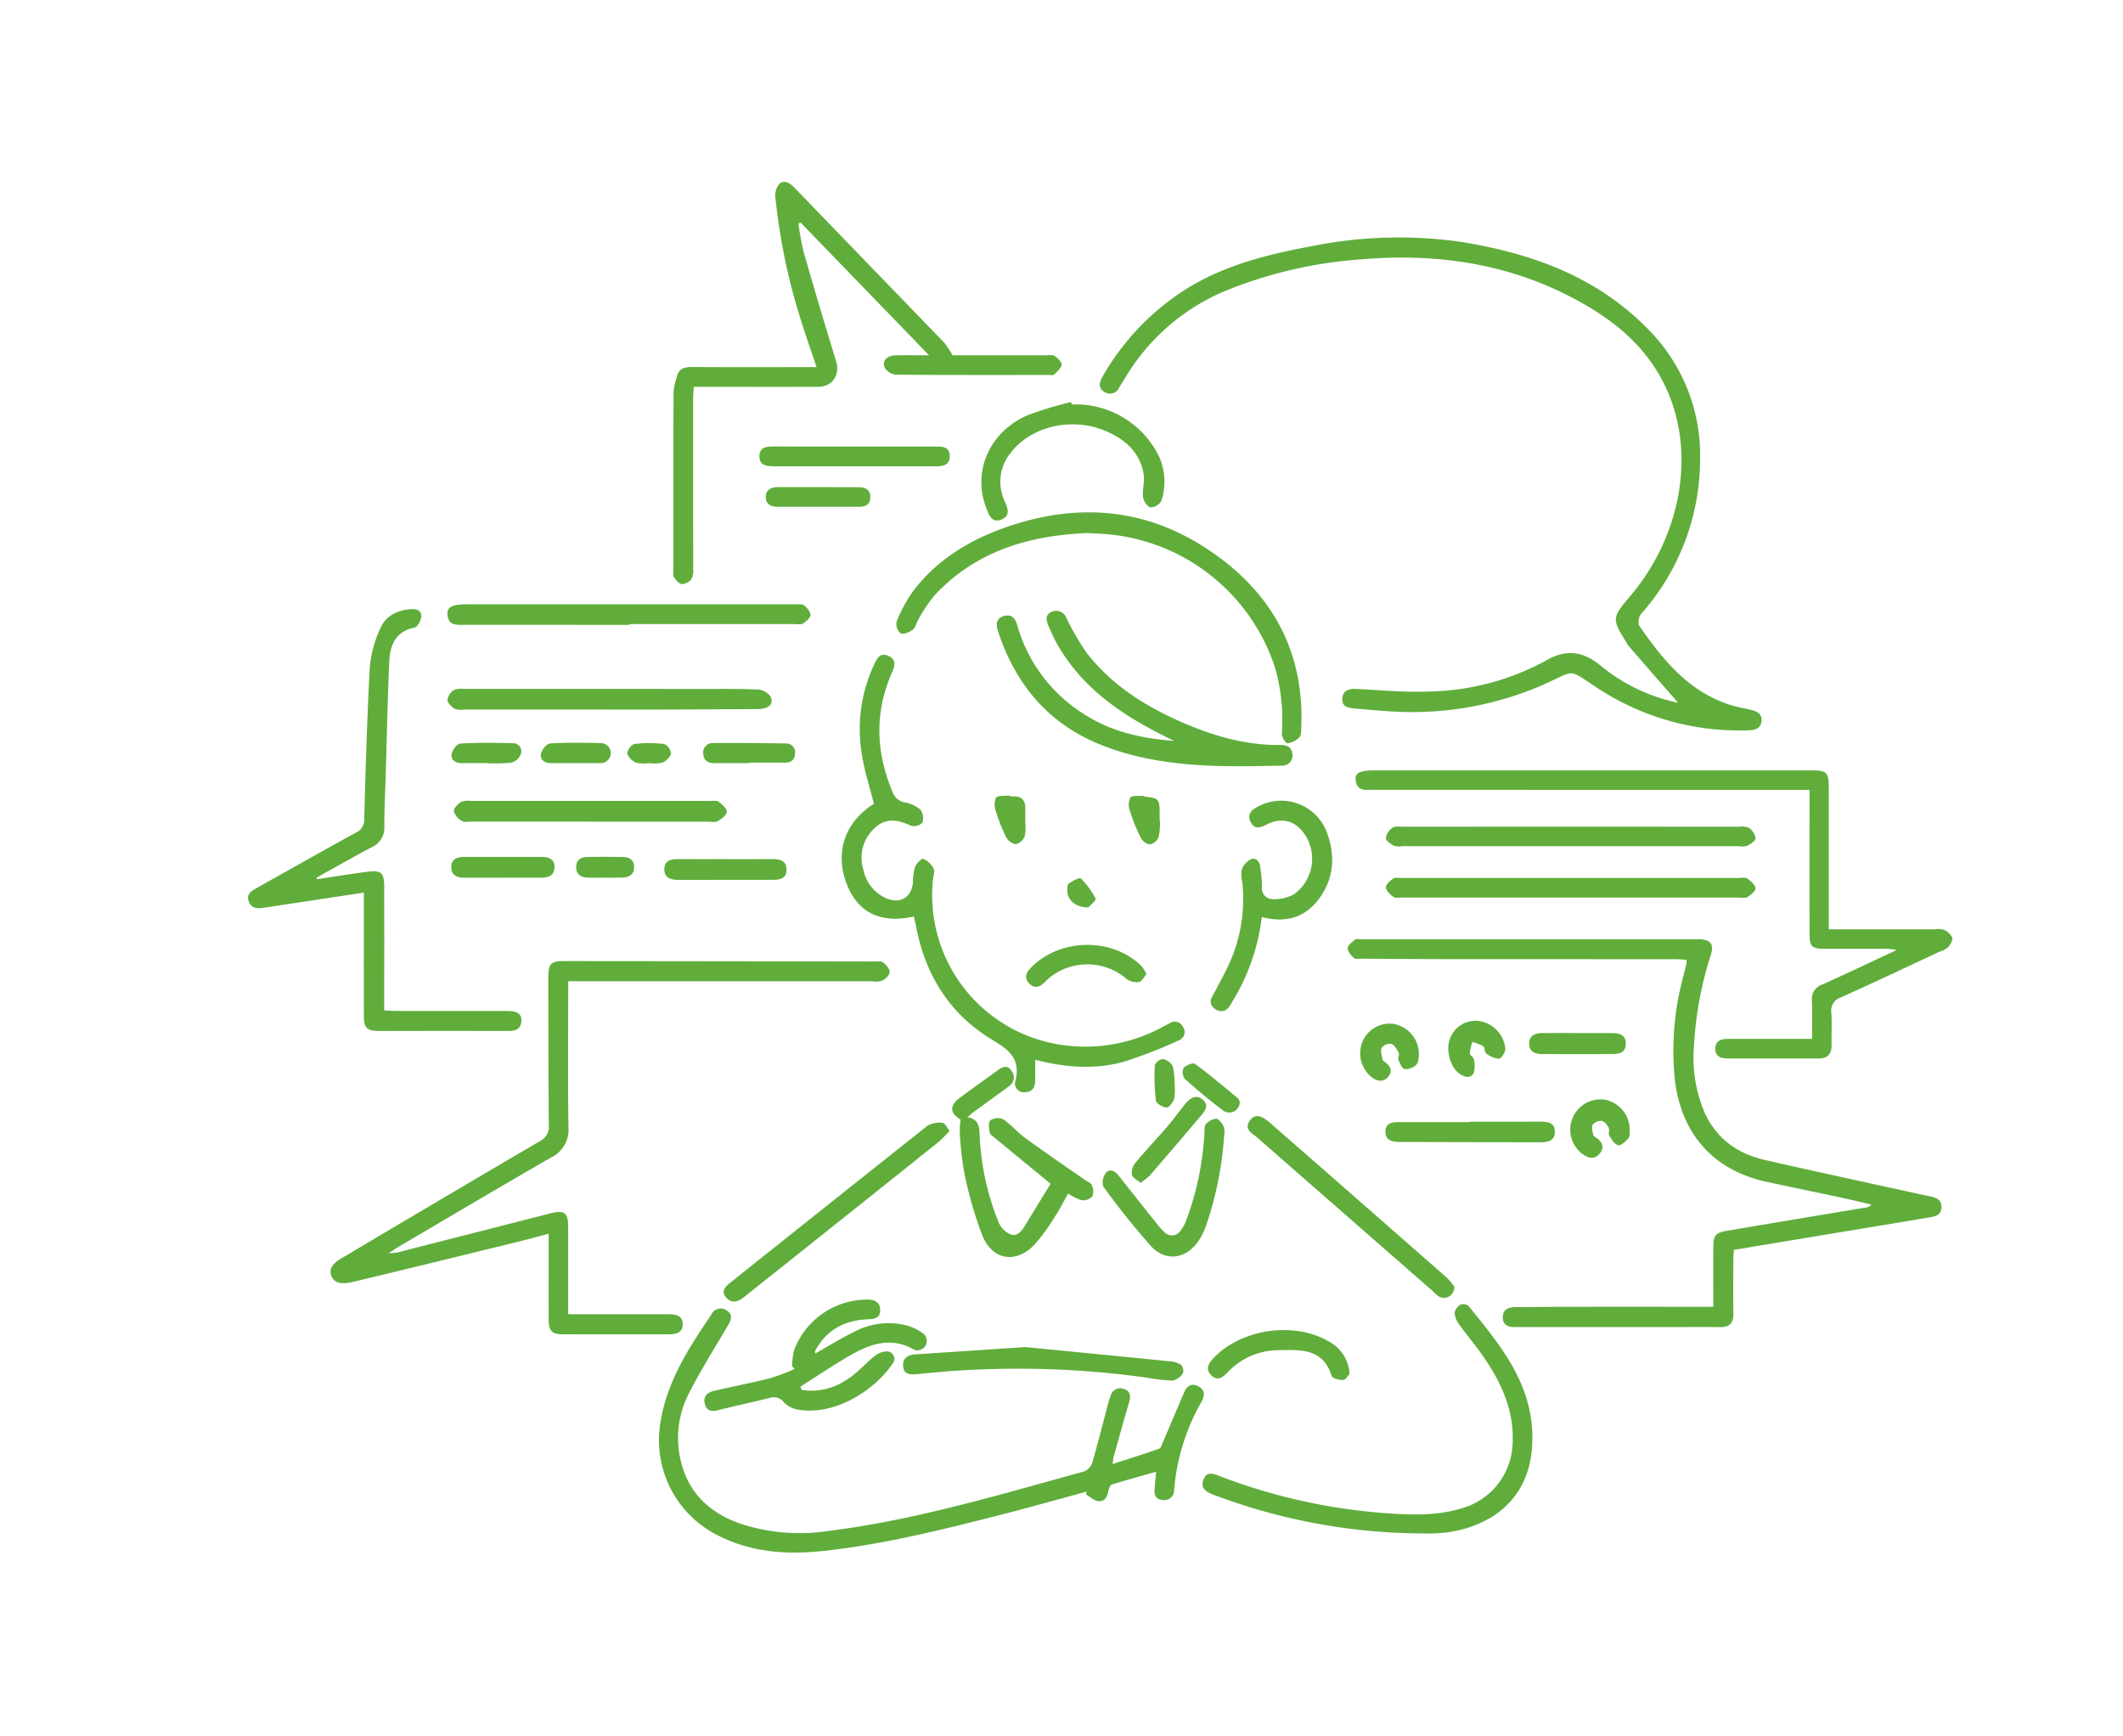 <svg xmlns="http://www.w3.org/2000/svg" width="384" height="314" viewBox="0 0 384 314">
  <g id="service06" transform="translate(-1163 -4391)">
    <rect id="長方形_44" data-name="長方形 44" width="384" height="314" transform="translate(1163 4391)" fill="none"/>
    <g id="_11" data-name="11" transform="translate(1034.082 4179.113)">
      <path id="パス_168" data-name="パス 168" d="M707.062,356.862c-2.889-3.313-5.9-6.767-8.9-10.221a3.465,3.465,0,0,1-.295-.449c-2.932-4.668-2.756-4.675.773-8.891,9.168-10.943,12.186-26.96,5.225-39.384-3.069-5.477-7.622-9.466-12.959-12.639-12.607-7.5-26.321-9.807-40.753-8.629a79.917,79.917,0,0,0-25.4,5.908,38.263,38.263,0,0,0-17.376,15.04c-.482.758-.942,1.531-1.416,2.293a1.788,1.788,0,0,1-2.595.8c-1.1-.625-1.071-1.592-.489-2.631a44.975,44.975,0,0,1,12.5-14.152c7.468-5.592,16.179-7.881,25.1-9.549a79.563,79.563,0,0,1,27.517-.809c12.812,2.084,24.678,6.4,33.936,16.053a32.255,32.255,0,0,1,9.121,23.291,42.147,42.147,0,0,1-10.663,27.9,2.337,2.337,0,0,0-.352,2.124c4.294,6.214,9,12.014,16.617,14.389,1.139.356,2.329.539,3.49.816,1.114.266,2.174.719,2.023,2.084-.147,1.333-1.236,1.624-2.4,1.653a46.728,46.728,0,0,1-27.226-7.615c-5.581-3.63-3.842-3.306-9.577-.762a59.157,59.157,0,0,1-27.643,4.959c-2.21-.122-4.413-.331-6.62-.528-1.154-.1-2.469-.219-2.354-1.811.108-1.527,1.215-1.8,2.6-1.729,4.535.223,9.092.665,13.613.449a45.906,45.906,0,0,0,19.809-5.153c.158-.086.327-.147.482-.241,3.68-2.25,6.864-2.11,10.39.88a32.4,32.4,0,0,0,13.829,6.559Z" transform="translate(-274.628 -17.887)" fill="#60ad3b"/>
      <path id="パス_169" data-name="パス 169" d="M793.376,692.324c0-3.673-.011-7.076,0-10.483.011-2.526.284-2.893,2.749-3.313q12.469-2.113,24.948-4.176a1.247,1.247,0,0,0,.88-.525c-1.685-.388-3.364-.8-5.053-1.164-4.618-.988-9.247-1.941-13.865-2.936-9.714-2.092-15.554-8.8-16.635-18.652a51.508,51.508,0,0,1,1.588-18.662c.194-.751.374-1.509.553-2.268a3.131,3.131,0,0,0-.025-.582c-.647-.032-1.326-.094-2-.1q-19.848-.011-39.7-.007c-5.689-.007-11.374-.054-17.063-.09-.478,0-1.118.122-1.394-.129-.514-.471-1.143-1.189-1.11-1.772.029-.55.794-1.118,1.333-1.56.219-.18.694-.054,1.053-.054H790.35c.241,0,.478-.011.719.007,1.829.115,2.444.945,1.883,2.72a65.489,65.489,0,0,0-3.091,16.894,25.076,25.076,0,0,0,1.951,11.751c2.153,4.729,5.973,7.418,10.885,8.542,9.736,2.228,19.5,4.316,29.253,6.465.291.065.589.111.88.18,1.067.255,1.908.668,1.808,2.02-.093,1.276-.988,1.524-1.966,1.685q-9.822,1.644-19.643,3.267L797.1,682.028c-.036.64-.1,1.269-.1,1.9-.011,3.234-.036,6.469.007,9.7.021,1.685-.758,2.39-2.4,2.365-2.214-.036-4.431-.007-6.645-.007h-29.1c-.42,0-.837-.018-1.258,0-1.308.061-2.354-.352-2.307-1.826.047-1.441,1.114-1.79,2.411-1.782,2.573.014,5.146-.05,7.723-.054q12.846-.011,25.688,0h2.25Z" transform="translate(-354.56 -244.099)" fill="#60ad3b"/>
      <path id="パス_170" data-name="パス 170" d="M258.294,700.775h4.133q7.094,0,14.188,0c1.265,0,2.372.316,2.39,1.8s-1.121,1.822-2.368,1.826c-6.465.007-12.93.022-19.4-.007-1.926-.011-2.48-.65-2.483-2.674-.011-5.085,0-10.167,0-15.507-2.088.546-4.014,1.082-5.951,1.556-9.7,2.372-19.388,4.751-29.1,7.076-1.57.377-3.619.755-4.273-1.06S216.7,691,218.051,690.2q17.509-10.415,35.086-20.714a2.9,2.9,0,0,0,1.646-2.951c-.079-8.92-.079-17.839-.093-26.759,0-2.379.471-2.875,2.814-2.871q28.107.022,56.217.068c.535,0,1.222-.09,1.567.19.535.431,1.172,1.172,1.143,1.747-.029.553-.758,1.243-1.348,1.542a4.64,4.64,0,0,1-1.948.1H258.29v2.027c0,8.143-.086,16.287.05,24.427a5.544,5.544,0,0,1-3.206,5.448c-9.128,5.254-18.184,10.627-27.266,15.964-.557.327-1.089.694-2.07,1.319a12.041,12.041,0,0,0,1.549-.129q13.811-3.52,27.622-7.055c2.7-.69,3.317-.194,3.317,2.652,0,5.085,0,10.17,0,15.572Z" transform="translate(-26.596 -251.203)" fill="#60ad3b"/>
      <path id="パス_171" data-name="パス 171" d="M816.774,569.68h19.183a3.78,3.78,0,0,1,1.6.061,3.08,3.08,0,0,1,1.549,1.441c.144.482-.367,1.276-.78,1.768a4.023,4.023,0,0,1-1.42.733c-5.966,2.778-11.913,5.6-17.918,8.294a2.509,2.509,0,0,0-1.739,2.836c.119,1.908-.007,3.831.039,5.746.04,1.646-.7,2.473-2.34,2.473q-8.264.005-16.524,0c-1.225,0-2.2-.417-2.174-1.8s1.031-1.739,2.242-1.739q6.555.005,13.11,0h2.149c0-2.433.057-4.69-.022-6.943a2.72,2.72,0,0,1,1.876-2.886c4.352-1.951,8.654-4.007,13.473-6.257-.949-.108-1.376-.2-1.8-.2-3.712-.011-7.425,0-11.137-.007-2.462-.007-2.843-.367-2.846-2.8q-.016-11.762,0-23.528v-2.415h-2.4q-38.166,0-76.335-.011c-1.376,0-3.094.4-3.357-1.714-.169-1.351.758-1.8,3.414-1.8H813.46c3.015,0,3.313.287,3.313,3.256q.005,11.584,0,23.169v2.325Z" transform="translate(-357.077 -189.722)" fill="#60ad3b"/>
      <path id="パス_172" data-name="パス 172" d="M434.051,276.149c-7.975-8.24-15.6-16.122-23.23-24l-.4.158a49.586,49.586,0,0,0,.931,5.121q2.841,9.9,5.869,19.737c.776,2.508-.622,4.679-3.281,4.683-7.417.011-14.835,0-22.45,0-.043.708-.115,1.34-.115,1.973q0,15.536.007,31.068a2.964,2.964,0,0,1-.309,1.714,2.36,2.36,0,0,1-1.693.916c-.543-.058-1.146-.712-1.473-1.254-.241-.4-.1-1.049-.1-1.588,0-10.655-.018-21.311.025-31.966a12.535,12.535,0,0,1,.611-2.717c.37-1.56,1.495-1.743,2.879-1.736,6.763.043,13.53.018,20.294.018H413.7c-1.039-3.109-2.077-6.023-2.99-8.977a110.9,110.9,0,0,1-4.463-21.746,3.146,3.146,0,0,1,.78-2.462c1.006-.765,1.969.011,2.774.845q13.477,13.951,26.96,27.891a16.193,16.193,0,0,1,1.535,2.318H455.15c.539,0,1.207-.155,1.581.1.568.388,1.33,1.111,1.283,1.628-.058.633-.841,1.218-1.362,1.772-.119.126-.46.054-.7.054-9.279,0-18.558.029-27.837-.05a2.764,2.764,0,0,1-2.059-1.207c-.6-1.182.323-2.239,1.854-2.286,1.887-.054,3.773-.014,6.145-.014Z" transform="translate(-137.084)" fill="#60ad3b"/>
      <path id="パス_173" data-name="パス 173" d="M462.726,839.866c3.033-.985,5.743-1.829,8.42-2.774.32-.112.478-.747.658-1.164,1.294-3.015,2.559-6.041,3.867-9.053.5-1.154,1.333-1.718,2.577-1.039s1.128,1.729.543,2.767a38.222,38.222,0,0,0-4.949,15.974,1.774,1.774,0,0,1-2.214,1.761c-1.326-.14-1.391-1.1-1.315-2.12.065-.884.162-1.768.27-2.958-2.767.791-5.383,1.509-7.971,2.311-.28.086-.546.6-.611.952-.2,1.089-.6,2.16-1.808,2.07-.8-.058-1.549-.809-2.322-1.247.054-.165.1-.327.158-.492-5.013,1.359-10.012,2.774-15.043,4.065-10.6,2.713-21.214,5.38-32.121,6.62-6.706.762-13.272.41-19.439-2.71a19.229,19.229,0,0,1-10.447-20.761c.877-5.319,3.224-9.983,6.027-14.476,1.013-1.624,2.1-3.2,3.148-4.8a1.852,1.852,0,0,1,2.774-.679c1.154.712.809,1.668.237,2.645-2.386,4.072-4.92,8.068-7.055,12.269a17.58,17.58,0,0,0-1.427,12.575c1.445,5.682,5.258,9.11,10.587,11.018a34.47,34.47,0,0,0,16.136,1.34c15.791-1.984,30.982-6.587,46.259-10.778a2.716,2.716,0,0,0,1.412-1.711c1.042-3.612,1.955-7.263,2.918-10.9.09-.345.226-.679.349-1.017a1.79,1.79,0,0,1,2.411-1.254c1.233.4,1.269,1.322.924,2.476-.985,3.26-1.869,6.544-2.782,9.825-.075.273-.083.564-.18,1.269Z" transform="translate(-132.549 -363.211)" fill="#60ad3b"/>
      <path id="パス_174" data-name="パス 174" d="M485.617,530.1c-5.894,1.326-10.03-.661-12.039-5.631-2.358-5.829-.5-11.417,4.816-14.745-.755-3.04-1.732-6-2.192-9.038a27.653,27.653,0,0,1,2.214-16.125c.543-1.164,1.128-2.289,2.649-1.574,1.477.7,1.089,1.883.568,3.069-3.166,7.216-2.871,14.407.162,21.584a2.768,2.768,0,0,0,2.2,1.815,5.934,5.934,0,0,1,2.853,1.369,2.541,2.541,0,0,1,.3,2.318,2.151,2.151,0,0,1-2.023.553c-2.278-1.067-4.453-1.545-6.5.324a7.255,7.255,0,0,0-2.11,7.709,7.158,7.158,0,0,0,4,5.024c2.577,1.136,4.6.014,4.934-2.71a12.376,12.376,0,0,1,.352-2.835c.248-.65,1.211-1.646,1.509-1.538a3.881,3.881,0,0,1,1.865,1.714c.266.482,0,1.283-.083,1.937a27.346,27.346,0,0,0,20.265,29.39,29.168,29.168,0,0,0,21.221-2.62c.424-.223.845-.449,1.276-.661a1.64,1.64,0,0,1,2.455.643,1.618,1.618,0,0,1-.758,2.429,84.818,84.818,0,0,1-10.149,3.921c-5.1,1.369-10.311,1.01-15.83-.41,0,1.394-.007,2.559,0,3.723.011,1.272-.528,2.117-1.862,2.145a1.593,1.593,0,0,1-1.689-2.167c.848-3.694-.909-5.348-4.021-7.191-7.737-4.586-12.28-11.7-13.965-20.578-.111-.579-.259-1.15-.417-1.844Z" transform="translate(-191.409 -152.461)" fill="#60ad3b"/>
      <path id="パス_175" data-name="パス 175" d="M186.294,508.624c3.073-.46,6.138-.974,9.218-1.355,2.354-.291,2.893.248,2.9,2.634q.016,10.151,0,20.3v2.149c.83.043,1.517.1,2.207.1q10.059.011,20.121.011c1.89,0,2.649.654,2.462,2.005-.216,1.542-1.34,1.606-2.544,1.606q-10.512-.016-21.02,0c-.78,0-1.556.014-2.336,0-2.005-.043-2.559-.571-2.562-2.584-.018-6.767-.007-13.534-.007-20.3v-2.138c-4.115.625-8.007,1.215-11.9,1.8q-3.105.469-6.21.942c-1.136.172-2.235.14-2.706-1.132-.5-1.358.5-1.923,1.481-2.469,5.955-3.331,11.888-6.7,17.872-9.976a2.529,2.529,0,0,0,1.524-2.483c.266-9.214.514-18.436,1.028-27.64a21.271,21.271,0,0,1,1.887-6.835c.956-2.268,3.051-3.263,5.488-3.464,1.013-.083,1.98.183,1.915,1.3-.043.722-.661,1.912-1.2,2.02-3.5.694-4.456,3.227-4.589,6.206-.3,6.7-.428,13.4-.625,20.1-.1,3.231-.255,6.462-.27,9.7a3.814,3.814,0,0,1-2.26,3.716c-3.378,1.783-6.692,3.68-10.034,5.534l.151.259Z" transform="translate(0 -137.736)" fill="#60ad3b"/>
      <path id="パス_176" data-name="パス 176" d="M582.721,484.15c-.618-.3-1.236-.6-1.851-.909C573,479.3,565.913,474.426,561.479,466.5a34.255,34.255,0,0,1-1.535-3.242c-.406-.945-.557-1.973.6-2.451a1.943,1.943,0,0,1,2.667,1.089,45.492,45.492,0,0,0,3.687,6.332c4.345,5.628,10.167,9.394,16.571,12.258,5.883,2.631,11.989,4.492,18.537,4.4,1.175-.018,2.041.5,2.106,1.718a1.822,1.822,0,0,1-2.02,2.013c-11.033.262-22.084.428-32.581-3.741-9.516-3.781-15.489-10.921-18.652-20.531-.381-1.161-.424-2.354,1.06-2.782,1.42-.41,2.066.46,2.429,1.711a27.961,27.961,0,0,0,12.783,16.474c4.744,2.907,10.062,3.971,15.59,4.406Z" transform="translate(-241.417 -138.268)" fill="#60ad3b"/>
      <path id="パス_177" data-name="パス 177" d="M534.506,414.845c-10.569.435-20.161,3.3-27.6,11.306a28.113,28.113,0,0,0-2.868,4.305c-.381.6-.5,1.47-1.017,1.858-.6.46-1.678.909-2.225.661a2.278,2.278,0,0,1-.712-2.135,26.4,26.4,0,0,1,3.083-5.631c4.295-5.577,10.088-9.1,16.65-11.4,12.345-4.327,24.405-3.662,35.531,3.324,11.913,7.482,18.512,18.271,17.936,32.775-.025.647.018,1.491-.352,1.883a3.613,3.613,0,0,1-2.16,1.067c-.309.025-1.031-1.1-1.01-1.685a34.492,34.492,0,0,0-1.251-12.075,35.192,35.192,0,0,0-31.32-24.125c-.895-.05-1.793-.09-2.692-.137Z" transform="translate(-208.993 -106.55)" fill="#60ad3b"/>
      <path id="パス_178" data-name="パス 178" d="M692.436,850.969a107.63,107.63,0,0,1-36.459-7.051c-1.265-.5-2.181-1.186-1.624-2.663.575-1.531,1.768-1.085,2.861-.661a104.892,104.892,0,0,0,32.168,6.86c4.309.244,8.618.144,12.769-1.362a12.6,12.6,0,0,0,8.093-10.878c.471-6.433-2.117-11.78-5.685-16.8-1.283-1.8-2.731-3.49-4.014-5.294a3.763,3.763,0,0,1-.758-2.1,2.175,2.175,0,0,1,1.1-1.427,1.486,1.486,0,0,1,1.416.262c5.516,6.81,11.22,13.584,11.525,22.968.2,6.07-1.639,11.367-6.918,14.939a21.035,21.035,0,0,1-10.526,3.195c-1.312.1-2.634.014-3.95.014Z" transform="translate(-307.756 -361.779)" fill="#60ad3b"/>
      <path id="パス_179" data-name="パス 179" d="M421.038,823.6a11.273,11.273,0,0,0,8.075-1.8c1.865-1.1,3.321-2.882,5.049-4.248a3.553,3.553,0,0,1,2.282-.913,1.352,1.352,0,0,1,1.006,2.268c-3.278,4.808-10.354,9.326-16.9,8.284a4.75,4.75,0,0,1-2.677-1.279,2.248,2.248,0,0,0-2.587-.87c-3.008.758-6.048,1.391-9.06,2.149-1.229.309-2.314.453-2.706-1.074-.37-1.455.543-2.1,1.783-2.379,3.378-.766,6.781-1.43,10.138-2.278a37.607,37.607,0,0,0,4.334-1.66l-.464-.464a13.356,13.356,0,0,1,.377-2.99,14.173,14.173,0,0,1,13.218-9.081c1.287,0,2.311.406,2.336,1.872.025,1.441-.945,1.646-2.189,1.693-4.021.147-7.288,1.721-9.369,5.333a1.976,1.976,0,0,0-.23.482c-.025.094.047.216.083.349,2.282-1.283,4.5-2.659,6.835-3.809a13.253,13.253,0,0,1,9.394-1.312,9.323,9.323,0,0,1,3.346,1.6,1.7,1.7,0,0,1-1.711,2.864c-4.2-2.429-8.01-1.053-11.7,1.082-3.026,1.754-5.933,3.719-8.891,5.592l.226.593Z" transform="translate(-147.12 -360.346)" fill="#60ad3b"/>
      <path id="パス_180" data-name="パス 180" d="M529.707,699.693c-1.995-1.236-2.066-2.559-.079-4.022,2.217-1.631,4.456-3.227,6.681-4.844.884-.643,1.8-1.175,2.605.025a1.9,1.9,0,0,1-.521,2.828c-2.163,1.6-4.348,3.17-6.519,4.758-.277.2-.518.46-.913.819,1.808.291,2.11,1.445,2.164,2.879a47.314,47.314,0,0,0,3.49,16.215,4.176,4.176,0,0,0,2.092,2.07c1.157.471,1.966-.485,2.562-1.459,1.588-2.6,3.184-5.193,4.708-7.68-3.367-2.764-6.645-5.448-9.912-8.147-.413-.341-1.01-.694-1.107-1.132-.162-.719-.273-1.858.126-2.192a2.428,2.428,0,0,1,2.289-.212c1.473,1,2.656,2.419,4.1,3.468,3.515,2.559,7.116,5.006,10.681,7.5.438.305,1.11.521,1.269.934a2.651,2.651,0,0,1,.1,2.056,2.285,2.285,0,0,1-1.923.7,9.341,9.341,0,0,1-2.44-1.211c-.845,1.481-1.574,2.922-2.458,4.262a35.919,35.919,0,0,1-3.576,4.913c-3.346,3.561-7.615,2.968-9.491-1.57a70.947,70.947,0,0,1-3.263-11.324,55.508,55.508,0,0,1-.827-7.471,13.476,13.476,0,0,1,.154-2.163Z" transform="translate(-227.029 -285.307)" fill="#60ad3b"/>
      <path id="パス_181" data-name="パス 181" d="M307.04,461.063q-14.813,0-29.623-.011c-1.394,0-3.105.3-3.285-1.808-.122-1.423.873-1.894,3.389-1.894q29.8,0,59.606-.011c.528,0,1.207-.061,1.552.223.525.435,1.15,1.172,1.11,1.736s-.791,1.146-1.362,1.527c-.341.226-.931.1-1.409.1q-14.986.005-29.976,0v.14Z" transform="translate(-64.277 -136.169)" fill="#60ad3b"/>
      <path id="パス_182" data-name="パス 182" d="M779.726,598.525H749.4c-.539,0-1.215.165-1.581-.093-.6-.431-1.323-1.114-1.38-1.747-.043-.5.751-1.211,1.326-1.588.385-.252,1.046-.108,1.581-.108h61.015c.478,0,1.093-.165,1.405.068.64.474,1.463,1.121,1.542,1.779.061.485-.862,1.218-1.491,1.61-.392.244-1.049.079-1.585.079H779.722Z" transform="translate(-366.852 -224.317)" fill="#60ad3b"/>
      <path id="パス_183" data-name="パス 183" d="M779.9,572.757H749.571a3.844,3.844,0,0,1-1.6-.058c-.611-.313-1.506-.906-1.506-1.38a2.79,2.79,0,0,1,1.182-1.883c.453-.327,1.265-.194,1.916-.194q30.333-.011,60.662,0a3.628,3.628,0,0,1,1.916.208,2.8,2.8,0,0,1,1.186,1.872c0,.474-.895,1.067-1.506,1.38a3.846,3.846,0,0,1-1.6.057H779.9Z" transform="translate(-366.875 -207.842)" fill="#60ad3b"/>
      <path id="パス_184" data-name="パス 184" d="M667.568,577.277a37.66,37.66,0,0,1-5.33,15.306c-.187.305-.352.629-.564.913a1.7,1.7,0,0,1-2.519.424,1.556,1.556,0,0,1-.5-2.318c1.222-2.386,2.577-4.726,3.583-7.2a28.5,28.5,0,0,0,1.815-13.365,5.627,5.627,0,0,1-.115-2.3,3.429,3.429,0,0,1,1.685-1.93c1-.334,1.592.514,1.686,1.563a26.416,26.416,0,0,1,.295,3.389,1.943,1.943,0,0,0,1.969,2.275,7.183,7.183,0,0,0,3.845-.888,7.924,7.924,0,0,0,2.181-10.393c-1.667-2.821-4.244-3.669-7.17-2.2-1.168.586-2.192.909-2.871-.442-.7-1.387.129-2.21,1.344-2.821A8.819,8.819,0,0,1,679.352,562c1.61,4.366,1.261,8.639-1.739,12.366-2.544,3.162-5.958,3.975-10.052,2.911Z" transform="translate(-310.423 -199.544)" fill="#60ad3b"/>
      <path id="パス_185" data-name="パス 185" d="M303.468,503.649h-26.22a3.814,3.814,0,0,1-1.761-.122c-.586-.345-1.3-1.017-1.34-1.592a2.517,2.517,0,0,1,1.092-1.772,3.616,3.616,0,0,1,1.912-.248q21.638-.005,43.28.014c3.292,0,6.587-.05,9.872.1a3.081,3.081,0,0,1,2.26,1.24c.7,1.3-.287,2.275-2.16,2.289q-8.706.07-17.415.093c-3.173.011-6.347,0-9.516,0Z" transform="translate(-64.292 -163.441)" fill="#60ad3b"/>
      <path id="パス_186" data-name="パス 186" d="M302.12,560q-10.781,0-21.562,0c-.6,0-1.33.155-1.761-.129a3.022,3.022,0,0,1-1.412-1.757c-.057-.518.694-1.279,1.269-1.66a3.415,3.415,0,0,1,1.75-.2q21.649-.011,43.3,0c.535,0,1.215-.115,1.578.158.629.474,1.491,1.236,1.455,1.829s-.963,1.283-1.646,1.675c-.456.262-1.168.093-1.768.093h-21.2Z" transform="translate(-66.365 -199.519)" fill="#60ad3b"/>
      <path id="パス_187" data-name="パス 187" d="M559.218,356a16.757,16.757,0,0,1,15.827,9.516,11.158,11.158,0,0,1,.388,7.9,2.329,2.329,0,0,1-1.959,1.2c-.568-.1-1.287-1.143-1.366-1.84-.158-1.4.331-2.882.09-4.251-.7-3.975-3.425-6.289-6.983-7.777-6.059-2.534-13.462-.78-17.1,4.054a8.2,8.2,0,0,0-1.128,8.467c.514,1.287,1.337,2.785-.478,3.529-1.833.748-2.314-.92-2.8-2.2-2.476-6.494.579-13.574,7.4-16.607a65.436,65.436,0,0,1,7.978-2.433c.043.151.09.3.133.449Z" transform="translate(-236.436 -70.963)" fill="#60ad3b"/>
      <path id="パス_188" data-name="パス 188" d="M454.01,719.749a23.1,23.1,0,0,1-1.93,1.973q-15.061,12.043-30.155,24.049c-1.685,1.34-3.375,2.674-5.049,4.029-1.107.895-2.311,1.286-3.31.05s.05-2.049.963-2.778q17.741-14.15,35.51-28.258a4.459,4.459,0,0,1,2.735-.5c.374.014.715.8,1.233,1.427Z" transform="translate(-153.344 -303.354)" fill="#60ad3b"/>
      <path id="パス_189" data-name="パス 189" d="M525.562,831.154c7.461.729,16.8,1.632,26.134,2.57a4.182,4.182,0,0,1,2.016.618,1.6,1.6,0,0,1,.377,1.524,3.01,3.01,0,0,1-1.844,1.337,29.768,29.768,0,0,1-4.622-.514,169.362,169.362,0,0,0-37.066-1.074c-1.549.126-3.1.295-4.647.435-1.139.1-2.307.068-2.444-1.394-.129-1.376.73-2.081,2.07-2.174,6.027-.406,12.057-.8,20.028-1.33Z" transform="translate(-211.193 -375.644)" fill="#60ad3b"/>
      <path id="パス_190" data-name="パス 190" d="M714.257,745.725a1.879,1.879,0,0,1-2.8,1.815,10.528,10.528,0,0,1-1.208-1.071q-15.816-13.827-31.629-27.657c-.927-.812-2.5-1.466-1.3-3.127.812-1.128,1.937-1.006,3.554.406q16.026,13.994,32.013,28.035A12.843,12.843,0,0,1,714.257,745.725Z" transform="translate(-322.299 -301.187)" fill="#60ad3b"/>
      <path id="パス_191" data-name="パス 191" d="M625.836,719.258a63.325,63.325,0,0,1-3.227,16.194,12.285,12.285,0,0,1-1.42,2.882c-2.181,3.252-5.915,3.82-8.56.949a136.6,136.6,0,0,1-8.639-10.778,2.744,2.744,0,0,1,.438-2.458c.683-.852,1.628-.417,2.268.388,2.271,2.857,4.532,5.728,6.81,8.582a11.458,11.458,0,0,0,1.553,1.725,1.859,1.859,0,0,0,2.954-.363,6.522,6.522,0,0,0,.942-1.721,52.956,52.956,0,0,0,3.317-15.92c.021-.528-.025-1.233.28-1.542a2.753,2.753,0,0,1,1.858-.977c.532.072,1.082.888,1.391,1.491a3.691,3.691,0,0,1,.043,1.542Z" transform="translate(-275.501 -302.011)" fill="#60ad3b"/>
      <path id="パス_192" data-name="パス 192" d="M448.3,377.937c4.905,0,9.815.007,14.72,0,1.272,0,2.541.054,2.544,1.747,0,1.653-1.236,1.836-2.516,1.836q-14.722.005-29.44,0c-1.294,0-2.516-.259-2.469-1.89.043-1.52,1.193-1.7,2.437-1.7,4.905.018,9.815.007,14.72.007Z" transform="translate(-164.864 -85.3)" fill="#60ad3b"/>
      <path id="パス_193" data-name="パス 193" d="M761.572,717.7c4.251,0,8.5.011,12.754-.007,1.308,0,2.534.194,2.544,1.808.011,1.7-1.251,1.937-2.634,1.933q-12.754-.048-25.508-.065c-1.322,0-2.519-.295-2.508-1.876.011-1.5,1.161-1.725,2.419-1.718,4.313.022,8.625.007,12.938.007V717.7Z" transform="translate(-366.714 -302.959)" fill="#60ad3b"/>
      <path id="パス_194" data-name="パス 194" d="M682.528,830.52c-.252.262-.665,1.074-1.139,1.11-.7.054-1.962-.284-2.1-.726-1.606-5.189-5.944-4.693-9.84-4.654a12.633,12.633,0,0,0-9.071,4.1c-.888.916-1.826,1.509-2.9.4-1.013-1.049-.535-2.023.341-2.965,5.06-5.441,14.767-6.835,21.124-3.019A7.1,7.1,0,0,1,682.528,830.52Z" transform="translate(-309.502 -370.177)" fill="#60ad3b"/>
      <path id="パス_195" data-name="パス 195" d="M587.124,634.058c-.474.539-.834,1.326-1.3,1.4a3.1,3.1,0,0,1-2.235-.489,10.784,10.784,0,0,0-8.833-2.555,10.448,10.448,0,0,0-5.966,3.033c-.949.942-1.919,1.33-2.915.234-1.013-1.11-.388-2.059.5-2.94,5.283-5.24,14.609-5.33,19.859-.155a7.786,7.786,0,0,1,.9,1.473Z" transform="translate(-250.844 -245.985)" fill="#60ad3b"/>
      <path id="パス_196" data-name="パス 196" d="M394.306,585.59c2.868,0,5.739.014,8.607-.007,1.344-.011,2.469.331,2.476,1.9.007,1.621-1.2,1.851-2.5,1.847q-8.517,0-17.034.011c-1.322,0-2.523-.287-2.573-1.829-.057-1.7,1.218-1.944,2.6-1.933,2.81.022,5.621.007,8.427.007Z" transform="translate(-134.203 -218.325)" fill="#60ad3b"/>
      <path id="パス_197" data-name="パス 197" d="M850.019,712.246c-.032.219.065.9-.23,1.24-.5.568-1.337,1.358-1.858,1.243-.643-.14-1.2-1.053-1.614-1.739-.212-.349.119-1.017-.079-1.387-.28-.521-.776-1.168-1.272-1.261a1.94,1.94,0,0,0-1.642.7c-.262.428-.011,1.2.093,1.811.032.19.3.37.492.5,1.208.791,1.646,1.8.622,2.972s-2.145.668-3.177-.1a5.477,5.477,0,0,1,4.305-9.7,5.555,5.555,0,0,1,4.356,5.718Z" transform="translate(-426.332 -295.739)" fill="#60ad3b"/>
      <path id="パス_198" data-name="パス 198" d="M285.408,588.221h-6.979c-1.265,0-2.325-.4-2.372-1.844-.05-1.466.992-1.923,2.264-1.926q7.067-.022,14.138,0c1.261,0,2.314.41,2.275,1.9-.04,1.466-1.092,1.854-2.347,1.865-2.325.014-4.654,0-6.979,0Z" transform="translate(-65.515 -217.595)" fill="#60ad3b"/>
      <path id="パス_199" data-name="パス 199" d="M744.152,674.234c-.068.252-.057,1.128-.489,1.56a2.714,2.714,0,0,1-2.081.766c-.478-.1-.859-1.053-1.125-1.693-.14-.338.219-.9.061-1.211-.327-.633-.751-1.43-1.326-1.649a1.9,1.9,0,0,0-1.757.676c-.277.557.014,1.412.129,2.128.032.19.3.359.492.5,1.024.765,1.4,1.7.467,2.724-.895.981-1.93.7-2.893,0a5.528,5.528,0,0,1-1.6-6.605,5.331,5.331,0,0,1,5.732-3.015,5.562,5.562,0,0,1,4.384,5.818Z" transform="translate(-358.598 -271.326)" fill="#60ad3b"/>
      <path id="パス_200" data-name="パス 200" d="M620.126,720.816c-.593-.521-1.394-.891-1.527-1.427a2.683,2.683,0,0,1,.507-2.059c1.9-2.3,3.96-4.463,5.908-6.724,1.128-1.312,2.135-2.724,3.22-4.072s2.228-1.614,3.191-.719c1.121,1.039.413,1.959-.3,2.8q-4.625,5.461-9.3,10.878A12.024,12.024,0,0,1,620.126,720.816Z" transform="translate(-284.928 -295.016)" fill="#60ad3b"/>
      <path id="パス_201" data-name="パス 201" d="M827.356,673.115c2.1,0,4.194-.018,6.289.007,1.312.014,2.455.349,2.415,1.973-.036,1.527-1.157,1.811-2.383,1.818q-6.377.027-12.754,0c-1.254,0-2.34-.388-2.343-1.876,0-1.466,1.038-1.9,2.311-1.919,2.156-.022,4.313-.007,6.469-.007Z" transform="translate(-413.07 -274.398)" fill="#60ad3b"/>
      <path id="パス_202" data-name="パス 202" d="M443.829,401.947h-7.353c-1.254,0-2.163-.5-2.128-1.844.032-1.251.96-1.714,2.1-1.718,4.9-.011,9.807-.014,14.709.014,1.19.007,2.153.428,2.109,1.865-.04,1.333-.945,1.678-2.077,1.682-2.451.007-4.9,0-7.353,0Z" transform="translate(-166.921 -98.4)" fill="#60ad3b"/>
      <path id="パス_203" data-name="パス 203" d="M782.819,666.92a5.6,5.6,0,0,1,5.369,5.067c.014.632-.712,1.779-1.157,1.808a4.222,4.222,0,0,1-2.322-.988c-.316-.216-.2-1.053-.518-1.272a8.323,8.323,0,0,0-1.962-.769,10.528,10.528,0,0,0-.471,2.081c-.011.316.651.622.7.978a4.626,4.626,0,0,1,.007,2.562c-.553,1.031-1.635.733-2.512.162-1.632-1.067-2.534-4.086-1.858-6.156a4.922,4.922,0,0,1,4.726-3.464Z" transform="translate(-386.991 -270.434)" fill="#60ad3b"/>
      <path id="パス_204" data-name="パス 204" d="M411.14,530.791q-3.137,0-6.271,0c-1.107,0-1.872-.431-1.966-1.61a1.7,1.7,0,0,1,1.775-2.02c4.359-.04,8.722,0,13.081.072a1.607,1.607,0,0,1,1.739,1.84c-.065,1.193-.769,1.646-1.9,1.639-2.149-.018-4.3-.007-6.451-.007v.083Z" transform="translate(-146.771 -180.891)" fill="#60ad3b"/>
      <path id="パス_205" data-name="パス 205" d="M327.407,530.712c-1.491,0-2.979,0-4.471,0-1.146,0-2.005-.615-1.8-1.685.14-.73,1.031-1.826,1.642-1.865,3.087-.194,6.192-.14,9.286-.068a1.812,1.812,0,0,1-.187,3.619C330.386,530.719,328.9,530.712,327.407,530.712Z" transform="translate(-94.376 -180.815)" fill="#60ad3b"/>
      <path id="パス_206" data-name="パス 206" d="M282.374,530.737c-1.43,0-2.861-.007-4.291.007-1.125.011-2.038-.528-1.876-1.617.108-.733.974-1.887,1.56-1.923,3.145-.194,6.307-.151,9.459-.065a1.488,1.488,0,0,1,1.506,1.966,2.651,2.651,0,0,1-1.725,1.556,31.627,31.627,0,0,1-4.636.076Z" transform="translate(-65.601 -180.841)" fill="#60ad3b"/>
      <path id="パス_207" data-name="パス 207" d="M654.5,695.429a1.891,1.891,0,0,1-2.907,1.592c-2.426-1.822-4.772-3.763-7.029-5.786a2.038,2.038,0,0,1-.219-1.991c.428-.5,1.718-.985,2.081-.719,2.677,1.973,5.218,4.129,7.784,6.253.2.165.237.521.291.65Z" transform="translate(-301.342 -284.226)" fill="#60ad3b"/>
      <path id="パス_208" data-name="パス 208" d="M622.7,558.238a11.922,11.922,0,0,1-.241,3,2.2,2.2,0,0,1-1.589,1.279,2.348,2.348,0,0,1-1.646-1.218,32.508,32.508,0,0,1-1.962-4.862,3.147,3.147,0,0,1,.075-2.375c.28-.417,1.416-.27,2.178-.331.219-.018.442.147.672.173,2.257.255,2.433.446,2.462,2.728.007.535,0,1.071,0,1.606h.05Z" transform="translate(-283.98 -197.919)" fill="#60ad3b"/>
      <path id="パス_209" data-name="パス 209" d="M555.059,558.3a8.37,8.37,0,0,1-.068,2.656,2.418,2.418,0,0,1-1.6,1.47,2.489,2.489,0,0,1-1.768-1.287,28.92,28.92,0,0,1-1.858-4.683,3.383,3.383,0,0,1,0-2.415c.252-.42,1.409-.327,2.167-.406.269-.029.564.183.837.162,1.88-.151,2.4.906,2.322,2.541-.029.654,0,1.308,0,1.966h-.025Z" transform="translate(-240.716 -197.859)" fill="#60ad3b"/>
      <path id="パス_210" data-name="パス 210" d="M344.237,588.207c-1.078,0-2.156.032-3.231-.007-1.222-.047-2.117-.564-2.106-1.93.007-1.279.862-1.786,2.013-1.808q3.229-.054,6.465,0c1.15.018,2.005.521,2.016,1.8.011,1.362-.88,1.883-2.1,1.933-1.017.043-2.034.007-3.051.007Z" transform="translate(-105.775 -217.592)" fill="#60ad3b"/>
      <path id="パス_211" data-name="パス 211" d="M633.632,690.765a9.18,9.18,0,0,1-.054,2.57c-.208.658-.906,1.646-1.358,1.632-.694-.022-1.883-.712-1.951-1.243a36.217,36.217,0,0,1-.208-6.4,1.862,1.862,0,0,1,1.456-1.125,2.579,2.579,0,0,1,1.79,1.3,13.027,13.027,0,0,1,.331,3.263Z" transform="translate(-292.267 -282.783)" fill="#60ad3b"/>
      <path id="パス_212" data-name="パス 212" d="M368.6,530.825a6.317,6.317,0,0,1-2.293-.061,2.877,2.877,0,0,1-1.664-1.614,2.153,2.153,0,0,1,1.222-1.768,22.489,22.489,0,0,1,5.473,0,2.156,2.156,0,0,1,1.218,1.775,2.888,2.888,0,0,1-1.664,1.614,6.4,6.4,0,0,1-2.293.057Z" transform="translate(-122.263 -180.936)" fill="#60ad3b"/>
      <path id="パス_213" data-name="パス 213" d="M589.9,600.473c-2.415,0-3.867-1.427-3.82-3.173.011-.4.047-1.006.295-1.168.676-.428,1.919-1.125,2.142-.906a13.9,13.9,0,0,1,2.688,3.658C591.35,599.186,590.189,600.135,589.9,600.473Z" transform="translate(-264.123 -224.478)" fill="#60ad3b"/>
    </g>
  </g>
</svg>
